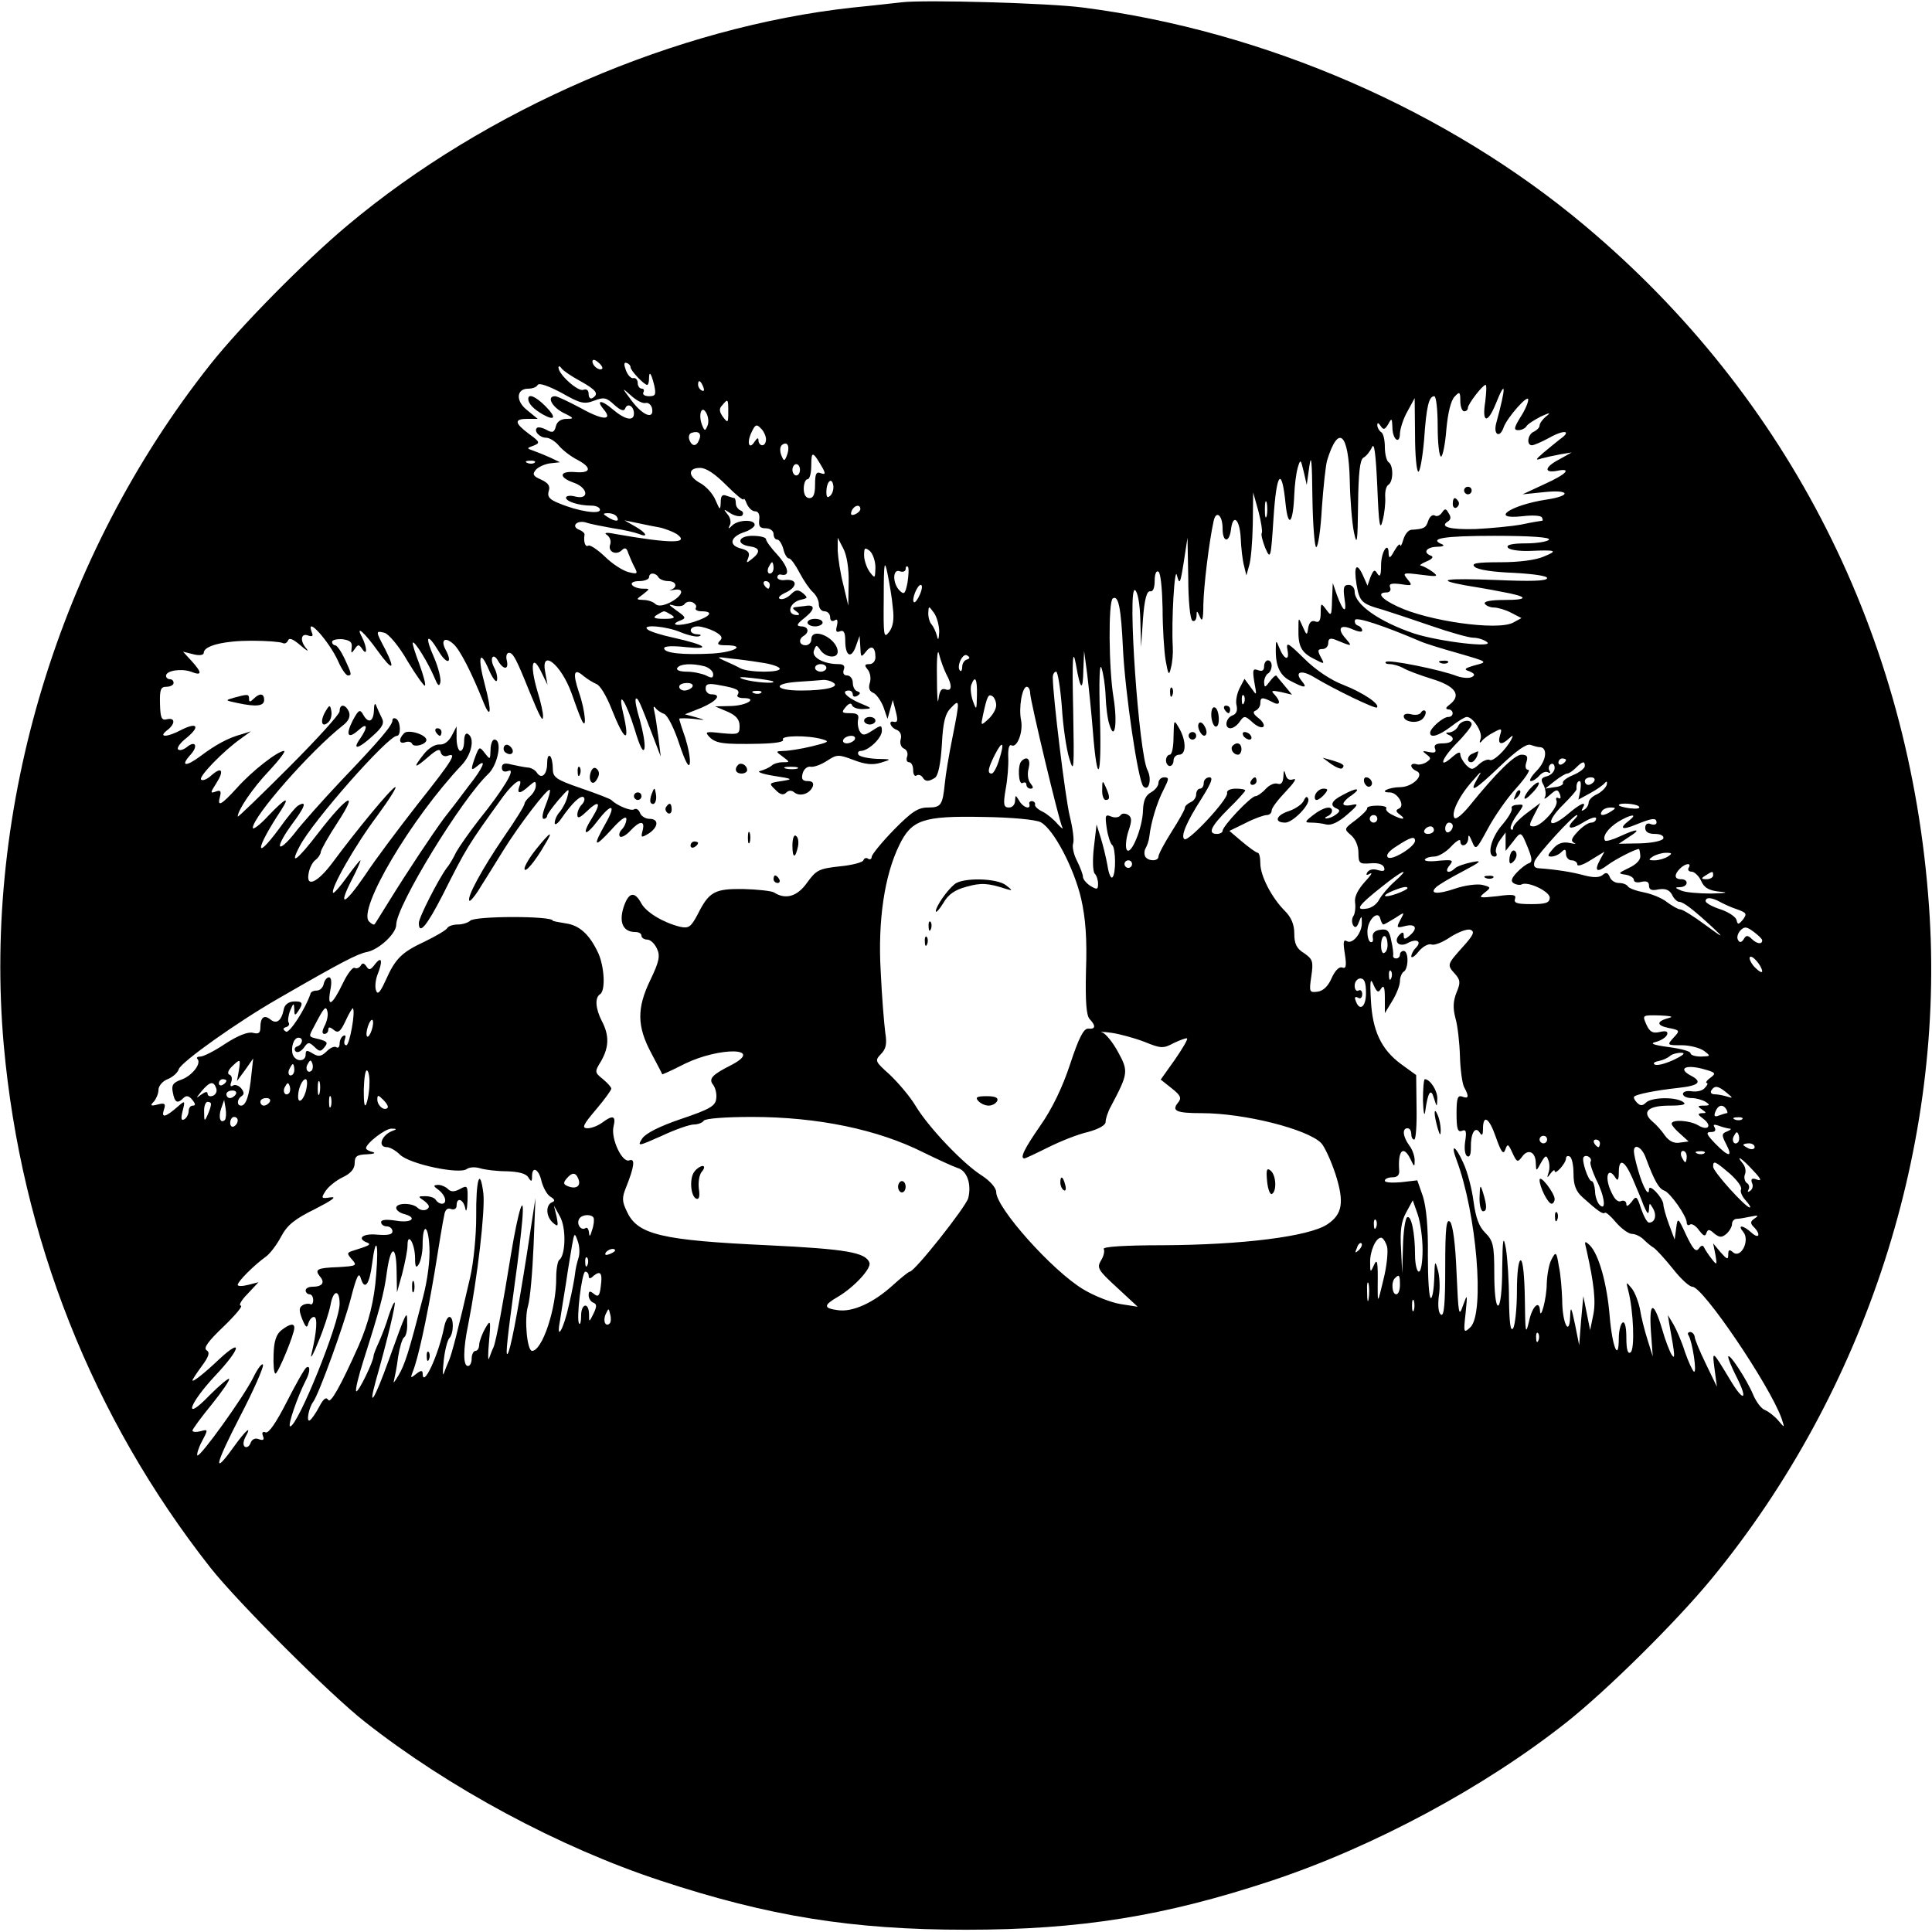 <?xml version="1.0" standalone="no"?>
<!DOCTYPE svg PUBLIC "-//W3C//DTD SVG 20010904//EN"
 "http://www.w3.org/TR/2001/REC-SVG-20010904/DTD/svg10.dtd">
<svg version="1.0" xmlns="http://www.w3.org/2000/svg"
 width="512pt" height="512pt" viewBox="0 0 512 512"
 preserveAspectRatio="xMidYMid meet">
<g transform="translate(0,512) scale(0.1,-0.1)"
fill="#000000" stroke="none">
<path d="M2390 5114 c-19 -2 -78 -9 -130 -14 -467 -51 -972 -269 -1340 -578
-111 -93 -282 -266 -362 -367 -402 -507 -604 -1174 -548 -1805 46 -510 235
-987 548 -1385 72 -91 317 -336 409 -408 222 -175 516 -333 784 -421 285 -94
506 -130 809 -130 304 0 526 36 810 130 271 90 565 248 783 421 107 85 288
264 382 378 410 498 622 1153 577 1784 -50 715 -371 1349 -912 1803 -363 305
-847 516 -1330 578 -89 12 -419 21 -480 14z m-794 -971 c-7 -7 -26 7 -26 19 0
6 6 6 15 -2 9 -7 13 -15 11 -17z m75 4 c-1 -8 36 -47 44 -47 3 0 5 8 5 17 0
22 6 14 14 -19 5 -24 3 -28 -14 -28 -12 0 -18 5 -15 10 3 6 1 10 -4 10 -6 0
-11 7 -11 15 0 8 -5 14 -11 13 -6 -2 -15 7 -20 20 -6 16 -6 23 2 20 6 -2 10
-7 10 -11z m-133 -37 c43 -24 50 -34 32 -45 -5 -3 -10 1 -10 10 0 11 -5 15
-14 12 -14 -6 -66 41 -66 59 0 5 4 4 8 -2 4 -6 26 -21 50 -34z m36 -52 c26 10
33 9 54 -11 17 -15 26 -18 29 -9 6 15 23 6 23 -14 0 -21 -23 -17 -56 11 -30
26 -46 26 -24 0 25 -30 -3 -29 -60 3 -32 17 -63 32 -69 32 -23 0 -9 -28 22
-44 29 -14 29 -16 9 -16 -15 0 -26 -7 -29 -20 -4 -16 -9 -18 -25 -9 -11 6 -22
8 -25 5 -9 -8 7 -26 24 -26 9 0 24 -9 34 -21 10 -12 32 -29 50 -38 39 -21 35
-36 -8 -32 -41 3 -43 -14 -3 -28 38 -13 43 -46 5 -37 -14 4 -25 2 -25 -3 0
-10 34 -21 68 -21 12 0 22 -5 22 -11 0 -13 -58 -4 -108 17 -26 10 -32 18 -28
32 5 14 -1 22 -20 31 -21 9 -24 14 -14 26 6 7 23 15 37 17 l27 3 -25 12 c-13
6 -33 14 -44 18 -20 7 -20 7 -1 14 18 7 17 10 -12 31 -39 29 -40 40 -4 40 l27
0 -28 23 c-31 24 -29 57 3 57 11 0 22 4 25 10 4 6 29 -3 63 -21 49 -28 60 -31
86 -21z m290 36 c3 -8 2 -12 -4 -9 -6 3 -10 10 -10 16 0 14 7 11 14 -7z m2072
-39 c-9 -56 6 -59 28 -5 27 68 28 47 1 -52 -8 -31 10 -40 20 -10 9 25 65 89
65 73 0 -8 -9 -29 -21 -47 -17 -28 -18 -34 -5 -34 8 0 18 5 21 10 3 6 21 17
38 26 24 11 28 11 15 1 -10 -8 -18 -19 -18 -25 0 -5 -7 -12 -15 -16 -16 -6
-21 -36 -5 -36 5 0 26 9 46 20 39 22 61 19 28 -4 -10 -8 -30 -24 -44 -36 -21
-18 -22 -21 -5 -15 11 3 34 8 50 11 l30 5 -32 -18 c-39 -20 -43 -37 -8 -31 42
9 28 -8 -32 -35 l-58 -27 59 6 c67 7 71 -10 4 -20 -97 -15 -152 -54 -63 -44
25 3 48 2 51 -3 3 -5 3 -9 1 -9 -2 0 -27 -4 -55 -10 -27 -5 -82 -10 -121 -12
-69 -2 -97 6 -74 20 8 5 9 12 2 22 -7 13 -10 13 -18 1 -5 -7 -13 -11 -19 -7
-6 3 -13 -3 -17 -14 -6 -19 -11 -22 -45 -24 -8 -1 -17 -12 -21 -26 -4 -14 -8
-20 -8 -15 -1 6 -8 -1 -16 -15 -11 -20 -14 -21 -15 -7 0 35 -20 5 -20 -31 0
-27 -3 -33 -10 -22 -7 12 -10 10 -18 -9 l-8 -23 -12 27 c-17 37 -25 25 -17
-24 8 -46 13 -51 70 -67 22 -7 80 -26 129 -43 49 -17 99 -31 110 -31 12 0 28
-5 36 -11 25 -17 -123 0 -192 22 -92 31 -158 77 -158 111 0 10 -7 18 -16 18
-13 0 -15 -7 -11 -36 7 -42 -3 -37 -20 9 l-11 32 -2 -45 c-1 -42 -2 -44 -15
-26 -14 19 -15 19 -15 -8 0 -20 -4 -27 -14 -23 -10 4 -16 -2 -19 -16 -3 -22
-4 -22 -15 3 -11 25 -11 25 -11 -7 -1 -45 7 -62 41 -79 29 -15 29 -15 18 5 -9
17 -8 21 5 21 8 0 15 7 15 16 0 11 5 14 18 9 46 -19 47 -19 28 3 -24 27 -14
39 19 24 14 -6 25 -8 25 -3 0 5 -5 11 -11 13 -7 2 -10 9 -8 15 3 9 76 -15 174
-57 11 -5 56 -19 99 -31 79 -23 80 -23 45 -32 -28 -8 -31 -11 -15 -16 14 -6
16 -10 7 -15 -7 -4 -24 -3 -39 2 -43 17 -182 45 -189 38 -4 -3 1 -6 10 -6 10
0 25 -5 35 -10 9 -6 44 -19 76 -29 63 -19 80 -43 48 -68 -11 -8 -12 -12 -4
-13 15 0 16 -20 0 -20 -14 0 -48 -30 -48 -42 0 -15 23 -8 56 17 18 14 36 25
41 25 17 0 42 -40 37 -57 -4 -11 -3 -14 3 -7 4 6 19 17 31 23 22 12 23 11 17
-8 -7 -24 4 -27 24 -8 11 10 12 9 6 -3 -15 -28 -48 -59 -57 -54 -5 3 -18 -2
-28 -11 -17 -16 -21 -16 -35 -2 -8 9 -15 21 -15 28 0 8 -7 5 -20 -6 -39 -35
-31 -7 9 34 23 23 41 46 41 51 0 16 -30 11 -36 -5 -4 -8 -14 -15 -23 -16 -10
0 -11 -2 -3 -6 21 -8 13 -23 -14 -23 -18 0 -25 -4 -21 -14 4 -10 -1 -12 -16
-9 -18 4 -19 3 -7 -6 13 -10 13 -12 0 -21 -8 -5 -21 -8 -27 -5 -7 2 -13 0 -13
-4 0 -5 6 -11 13 -14 24 -9 -8 -42 -41 -43 -32 0 -59 -14 -29 -14 21 0 42 -36
24 -43 -9 -4 -8 -8 3 -16 19 -14 5 -14 -21 0 -11 5 -18 13 -15 17 2 4 -9 7
-24 7 -16 0 -28 -3 -27 -7 1 -4 -12 -17 -30 -31 -31 -23 -32 -24 -13 -40 12
-10 20 -29 20 -47 0 -28 3 -30 31 -28 20 2 34 -2 37 -11 3 -9 -1 -11 -16 -7
-12 4 -23 2 -28 -5 -5 -8 -3 -10 7 -4 8 4 1 -6 -14 -22 -18 -20 -28 -39 -26
-54 2 -13 0 -30 -4 -36 -5 -7 -5 -18 -1 -25 5 -8 10 -6 15 8 7 18 8 18 8 -1 1
-27 -25 -59 -40 -49 -9 5 -10 -3 -5 -34 5 -32 3 -40 -7 -36 -8 3 -19 -8 -28
-28 -9 -21 -22 -34 -37 -36 -22 -3 -23 -1 -17 40 6 40 4 46 -19 62 -20 12 -26
25 -26 52 0 24 -8 43 -25 60 -35 35 -65 93 -65 126 0 16 -3 28 -7 28 -5 1 -23
14 -42 30 l-33 28 43 21 c23 12 49 21 56 21 7 0 13 5 13 12 0 7 17 29 38 51
20 21 30 35 20 32 -11 -4 -18 0 -21 12 -4 14 -5 13 -6 -6 -1 -15 -6 -21 -15
-18 -8 3 -22 -3 -32 -14 -9 -10 -22 -19 -27 -19 -12 0 -87 -79 -87 -92 0 -4
-7 -8 -15 -8 -25 0 -17 19 30 66 25 24 45 47 45 49 0 3 -11 5 -25 5 -15 0 -25
-5 -23 -12 3 -16 -102 -129 -113 -122 -11 7 5 45 46 109 25 40 31 55 20 55 -8
0 -15 -7 -15 -15 0 -8 -4 -15 -10 -15 -5 0 -10 -7 -10 -15 0 -9 -7 -18 -15
-21 -8 -4 -15 -10 -15 -15 0 -5 -16 -33 -35 -63 -19 -30 -35 -60 -35 -66 0
-13 -27 -13 -35 0 -3 6 -3 15 1 22 4 7 9 21 10 32 4 36 20 90 38 124 14 28 15
32 1 32 -8 0 -15 -7 -15 -15 0 -8 -9 -19 -20 -25 -14 -8 -20 -21 -21 -48 -1
-46 -32 -121 -43 -104 -4 7 -2 29 4 48 10 29 10 38 -1 45 -8 4 -16 4 -20 -2
-3 -5 -14 -7 -24 -3 -16 7 -17 3 -12 -31 3 -21 10 -41 14 -44 10 -7 11 -77 1
-86 -4 -4 -10 10 -13 31 -4 22 -12 55 -18 74 l-11 35 -7 -60 c-4 -33 -3 -64 2
-70 5 -5 9 -17 9 -27 0 -16 -3 -16 -20 -6 -11 7 -20 18 -20 24 0 6 -7 25 -16
43 -9 17 -13 38 -10 46 3 8 -1 40 -9 72 -12 49 -45 320 -45 368 0 8 4 15 9 15
4 0 11 -42 15 -93 3 -51 12 -113 20 -138 12 -40 13 -29 10 131 -3 137 -1 163
7 121 12 -71 19 -76 20 -15 l2 49 8 -60 c4 -33 11 -100 15 -150 12 -154 24
-131 19 35 -3 96 -1 145 4 130 5 -14 10 -47 11 -75 1 -27 5 -61 10 -75 14 -47
22 3 11 71 -13 79 -14 256 -2 263 15 10 22 -25 27 -134 6 -118 40 -350 54
-364 15 -15 23 20 11 43 -23 43 -54 490 -33 477 7 -4 13 -37 14 -79 l2 -72 5
75 c4 52 10 74 19 73 7 -2 12 8 12 28 0 17 4 28 10 24 6 -3 10 -48 11 -98 0
-51 4 -112 8 -137 7 -39 9 -42 14 -20 4 14 6 39 5 55 -4 71 5 219 11 190 7
-26 9 -22 18 35 l10 65 2 -107 c0 -59 5 -110 11 -113 6 -3 10 2 11 12 0 16 1
16 9 -2 6 -15 9 -6 9 33 1 49 15 165 27 220 6 31 24 18 24 -19 0 -36 17 -39
22 -4 5 45 23 31 26 -20 1 -27 5 -61 9 -75 l6 -25 7 25 c5 14 9 63 10 110 l1
85 14 -50 c7 -27 11 -53 9 -57 -3 -4 2 -22 9 -40 14 -32 15 -29 22 80 8 122
22 137 32 36 7 -66 20 -51 23 26 1 25 5 56 9 70 7 24 8 24 16 -10 l8 -35 7 50
c5 35 7 11 8 -82 1 -73 6 -133 10 -133 5 0 12 46 15 103 4 56 10 113 14 127
30 97 57 73 60 -53 1 -51 6 -112 11 -137 8 -39 10 -28 11 72 1 86 5 119 14
125 8 4 18 17 23 28 6 14 10 -18 14 -105 4 -101 7 -118 14 -90 5 19 8 47 7 62
-1 14 2 29 8 33 14 8 14 52 1 60 -5 3 -10 21 -10 40 0 19 -4 37 -10 40 -5 3
-10 12 -10 18 0 8 3 7 9 -2 7 -11 11 -10 20 5 9 17 10 16 11 -8 0 -33 20 -48
20 -16 1 13 9 39 20 58 l19 35 1 -97 c0 -54 4 -98 9 -98 4 0 11 38 15 84 6 90
13 116 27 116 5 0 9 -36 9 -80 0 -44 4 -80 9 -80 4 0 11 32 14 72 4 44 12 77
22 87 13 14 15 13 15 -12 0 -15 5 -27 10 -27 6 0 10 4 10 9 0 10 39 61 47 61
3 0 2 -20 -1 -45z m-2225 -3 c7 2 15 -5 17 -14 6 -31 -24 -20 -54 20 -27 36
-27 36 -2 14 14 -13 31 -22 39 -20z m219 -24 c0 -29 -1 -30 -14 -13 -10 14
-11 22 -2 31 15 18 16 18 16 -18z m-55 -36 c-6 -15 -8 -15 -15 3 -10 28 0 53
12 30 5 -9 7 -24 3 -33z m155 -36 c0 -9 -4 -16 -10 -16 -5 0 -10 6 -10 13 0 8
-3 7 -10 -3 -14 -23 -22 -5 -9 23 10 22 14 24 25 12 8 -7 14 -21 14 -29z
m-177 -1 c-7 -19 -19 -19 -26 -1 -3 8 -1 17 6 19 18 6 27 -2 20 -18z m232 -43
c-6 -15 -8 -15 -15 3 -4 12 -3 23 4 27 14 9 20 -7 11 -30z m96 -34 c7 -14 6
-16 -6 -12 -12 5 -15 -2 -15 -30 0 -25 -4 -36 -15 -36 -9 0 -15 9 -15 25 0 14
5 25 10 25 6 0 10 17 10 38 0 38 4 37 31 -10z m-764 16 c-3 -3 -12 -4 -19 -1
-8 3 -5 6 6 6 11 1 17 -2 13 -5z m703 -19 c0 -8 -4 -15 -10 -15 -5 0 -10 7
-10 15 0 8 5 15 10 15 6 0 10 -7 10 -15z m-195 -41 c25 -25 45 -42 46 -37 0 4
4 -1 8 -12 5 -11 14 -20 22 -20 9 0 13 -9 11 -23 -2 -17 2 -22 17 -22 12 0 21
-7 21 -15 0 -8 4 -15 10 -15 5 0 12 -11 16 -25 3 -14 10 -25 15 -25 5 0 17
-17 28 -38 11 -21 27 -44 35 -51 9 -8 16 -22 16 -32 0 -11 7 -19 15 -19 8 0
15 -7 15 -16 0 -9 5 -12 12 -8 7 5 9 0 6 -14 -4 -15 -2 -19 8 -15 10 4 14 -3
14 -25 0 -41 16 -49 28 -15 l10 28 2 -30 c1 -27 2 -28 14 -13 15 20 26 14 26
-14 0 -10 -7 -18 -16 -18 -13 0 -14 -3 -4 -15 6 -8 9 -23 5 -35 -4 -13 -1 -22
9 -26 8 -3 20 -20 27 -37 l11 -32 7 25 7 25 6 -23 c8 -30 8 -37 -3 -35 -16 5
-10 -15 7 -21 10 -4 14 -14 11 -25 -3 -11 1 -22 9 -25 7 -3 11 -12 8 -21 -3
-8 -1 -15 5 -15 6 0 11 -9 11 -21 0 -11 4 -18 9 -14 5 3 12 1 16 -5 7 -12 16
-12 33 -1 8 5 15 37 18 87 3 61 9 83 24 98 24 25 24 22 4 -79 -9 -44 -18 -98
-20 -120 -6 -59 -10 -65 -45 -65 -26 0 -43 -11 -91 -60 -32 -33 -58 -65 -58
-71 0 -5 -4 -8 -9 -5 -5 4 -11 2 -13 -4 -1 -5 -30 -13 -63 -16 -55 -6 -62 -10
-86 -43 -26 -37 -57 -46 -88 -26 -7 4 -44 8 -81 9 -76 1 -91 -7 -121 -67 -18
-34 -24 -38 -47 -33 -44 11 -90 38 -103 63 -18 33 -34 28 -47 -13 -12 -40 0
-64 32 -64 9 0 16 -4 16 -10 0 -5 7 -10 15 -10 9 0 20 -11 26 -24 9 -19 6 -34
-17 -82 -37 -76 -36 -124 2 -195 16 -30 29 -55 29 -56 0 -1 27 11 60 28 93 45
211 43 124 -3 -52 -26 -62 -37 -49 -53 6 -8 10 -24 8 -37 -2 -19 -18 -28 -92
-53 -59 -20 -94 -38 -104 -52 -14 -22 -11 -21 52 7 36 17 74 30 85 30 11 0 23
5 26 10 4 6 58 10 128 10 173 0 333 -33 454 -94 37 -18 78 -37 90 -41 26 -7
38 -43 29 -80 -6 -23 -142 -195 -155 -195 -3 0 -24 -17 -46 -37 -51 -46 -106
-71 -145 -65 -38 5 -38 13 0 35 44 26 90 76 84 91 -10 27 -62 36 -270 46 -280
13 -344 28 -372 88 -14 28 -14 38 -3 65 22 55 25 78 9 72 -19 -8 -50 58 -42
90 7 28 -2 31 -30 10 -11 -8 -28 -15 -39 -15 -16 0 -12 9 22 49 23 27 41 52
41 56 0 4 -10 15 -22 25 -22 18 -23 19 -5 48 21 37 22 68 2 106 -17 33 -19 62
-5 71 15 9 12 71 -4 108 -23 50 -50 75 -87 80 -19 3 -34 6 -34 7 0 13 -206 13
-219 0 -5 -5 -20 -10 -32 -10 -13 0 -26 -4 -29 -10 -3 -5 -30 -21 -59 -35 -62
-29 -78 -45 -104 -103 -14 -31 -21 -39 -25 -28 -4 9 -2 28 3 42 15 37 12 52
-6 29 -12 -16 -16 -17 -23 -6 -6 9 -11 10 -15 2 -4 -6 -11 -9 -16 -6 -5 3 -19
-15 -31 -40 -28 -58 -42 -68 -34 -21 5 23 3 36 -3 36 -6 0 -12 -8 -14 -17 -2
-10 -10 -18 -18 -18 -8 0 -16 -3 -17 -8 -13 -40 -56 -106 -65 -101 -9 6 -9 9
0 12 7 2 10 7 7 12 -3 4 -1 19 4 32 9 21 10 21 11 3 0 -17 2 -17 10 -5 15 22
12 27 -12 26 -14 -1 -24 -9 -26 -21 -6 -30 -19 -40 -35 -27 -17 14 -27 6 -27
-21 0 -15 -5 -18 -20 -14 -13 3 -39 -7 -73 -29 -28 -19 -58 -34 -66 -34 -8 0
-11 -3 -8 -6 12 -12 -14 -45 -42 -55 -23 -8 -27 -15 -23 -34 5 -27 12 -31 28
-15 8 8 15 6 24 -5 8 -10 9 -15 1 -15 -6 0 -11 -6 -11 -14 0 -8 -5 -18 -11
-22 -9 -5 -10 1 -5 22 7 27 6 28 -11 13 -34 -30 -46 -33 -39 -11 6 17 3 20
-16 15 -19 -5 -21 -3 -10 8 6 7 12 21 12 31 0 10 11 23 24 28 13 5 27 17 30
27 7 19 154 124 264 187 168 97 209 118 234 123 32 6 78 49 78 72 0 50 173
333 244 400 26 25 38 91 16 91 -5 0 -10 -12 -10 -27 -1 -27 -1 -27 -15 -9 -14
18 -15 18 -25 -8 -13 -36 -13 -41 5 -26 26 22 16 -4 -23 -53 -20 -27 -49 -65
-65 -85 -31 -42 -97 -141 -147 -222 -19 -30 -35 -57 -37 -59 -2 -3 -8 0 -15 7
-31 31 110 271 246 415 26 28 35 71 16 82 -6 4 -10 -5 -10 -19 0 -14 -4 -26
-10 -26 -5 0 -10 15 -10 33 l0 32 -13 -25 c-8 -15 -20 -24 -32 -23 -12 1 -30
-10 -43 -27 -29 -37 -24 -38 14 -5 22 19 30 22 32 11 2 -8 10 -12 18 -9 27 10
13 -12 -79 -128 -50 -64 -114 -149 -140 -189 -55 -80 -73 -86 -34 -10 14 27
24 50 22 50 -2 0 -18 -20 -36 -45 -18 -25 -34 -43 -36 -41 -9 8 58 126 116
203 33 45 55 80 48 77 -13 -6 -102 -114 -165 -199 -40 -54 -72 -69 -64 -29 2
13 10 29 18 35 8 6 14 16 14 21 0 5 20 41 45 79 58 89 25 71 -52 -29 -56 -73
-77 -88 -49 -35 33 65 234 293 258 293 11 0 10 38 -2 45 -5 3 -10 2 -10 -4 0
-13 -31 -50 -136 -160 -50 -53 -106 -116 -124 -140 -19 -24 -36 -39 -38 -33
-2 6 13 32 32 58 34 45 41 64 16 49 -6 -3 -29 -31 -51 -62 -66 -89 -62 -53 6
50 25 39 12 33 -34 -15 -22 -24 -41 -38 -41 -32 0 30 152 203 238 271 16 12
21 24 17 36 -9 21 -25 23 -25 2 0 -8 -61 -75 -135 -149 -74 -74 -135 -133
-135 -130 0 17 40 76 83 121 27 29 45 53 40 53 -17 0 -86 -54 -125 -98 -42
-46 -53 -52 -45 -23 4 15 1 18 -12 13 -14 -5 -14 -3 2 22 22 34 15 46 -13 21
-11 -10 -23 -15 -27 -11 -8 7 60 77 106 109 l26 19 -25 -8 c-34 -9 -68 -27
-109 -58 -39 -29 -54 -27 -26 4 21 23 13 39 -10 20 -9 -7 -19 -10 -23 -6 -4 4
6 18 23 31 36 30 28 42 -14 21 -37 -20 -63 -21 -39 -2 23 17 23 35 1 30 -15
-4 -18 3 -19 41 -1 38 2 45 17 45 11 0 19 5 19 10 0 6 -4 10 -10 10 -5 0 -10
4 -10 9 0 14 40 20 66 11 30 -12 30 -3 2 28 l-23 25 28 -7 c16 -4 27 -2 27 4
0 19 54 32 127 32 40 0 76 -3 82 -6 5 -3 11 0 14 6 3 9 13 5 33 -12 16 -14 23
-18 17 -10 -19 21 -16 43 3 36 12 -4 15 -2 10 9 -17 46 46 -24 70 -77 9 -21
21 -38 26 -38 11 0 10 4 -9 45 -9 19 -20 35 -25 35 -4 0 -8 4 -8 9 0 5 12 8
28 7 20 -3 26 -8 24 -22 -2 -16 -1 -17 8 -4 9 13 11 13 20 0 14 -21 13 5 -1
32 -18 34 7 12 42 -37 39 -54 48 -52 20 4 -26 49 -26 50 -2 44 11 -3 39 -36
61 -75 23 -38 44 -67 46 -65 3 2 -4 28 -15 58 -11 29 -19 54 -17 56 5 5 41
-54 57 -92 9 -22 13 -26 16 -13 2 9 -5 38 -16 64 -26 58 -20 70 11 19 22 -38
39 -34 19 3 -14 26 -2 36 21 15 17 -15 48 -76 78 -151 21 -53 24 -28 5 43 -20
74 -14 98 11 39 9 -21 19 -34 21 -27 2 7 -1 22 -7 33 -14 26 -3 43 11 17 14
-23 28 -22 22 3 -3 11 0 20 6 20 11 0 20 -18 53 -100 29 -71 37 -85 37 -69 1
8 -6 39 -15 68 -20 68 -14 100 10 51 l17 -35 -6 33 c-13 65 42 22 70 -56 9
-26 20 -56 25 -67 16 -38 12 20 -6 71 -17 51 -13 65 13 42 10 -8 25 -17 34
-21 9 -3 26 -31 39 -64 36 -91 51 -96 31 -11 -15 64 7 32 31 -45 14 -47 23
-64 26 -50 2 12 -4 45 -12 74 -9 29 -14 54 -11 57 5 5 11 -9 45 -98 l21 -55
-6 50 c-4 28 -8 59 -11 70 -3 12 -2 15 3 9 4 -6 15 -13 23 -16 9 -3 27 -39 40
-79 16 -48 26 -66 28 -52 2 12 -4 42 -12 68 -9 25 -16 48 -16 50 0 2 17 2 38
0 33 -4 34 -4 7 4 l-30 8 43 17 c42 18 56 36 27 36 -8 0 -15 7 -15 15 0 13 7
15 38 9 45 -8 54 -13 47 -25 -4 -5 3 -9 15 -9 40 0 9 -20 -33 -21 l-42 -1 33
-14 c23 -10 32 -21 32 -38 0 -22 -3 -23 -47 -19 -43 5 -46 4 -33 -10 17 -17
35 -20 133 -18 43 1 66 5 62 11 -7 11 65 12 104 1 21 -6 17 -8 -28 -19 -29 -7
-62 -12 -74 -12 -22 -1 -22 -1 -3 -15 20 -15 20 -15 0 -15 -11 0 -24 -4 -29
-9 -6 -5 -19 -11 -30 -14 -11 -2 4 -8 35 -13 52 -8 53 -9 21 -14 -34 -5 -34
-6 -16 -23 12 -13 21 -15 28 -8 7 7 15 7 22 1 15 -12 41 -4 49 16 3 9 -1 14
-13 14 -14 0 -18 5 -14 20 3 12 13 20 22 18 9 -1 28 6 43 16 26 17 30 17 70 2
31 -12 51 -14 73 -7 29 9 29 9 -12 10 -23 1 -45 6 -48 11 -3 6 0 10 7 10 20 1
55 34 55 53 0 16 -2 16 -25 1 -20 -13 -26 -14 -33 -3 -5 8 -7 22 -5 32 3 13
-2 17 -21 17 -22 0 -24 2 -12 16 8 10 15 12 17 5 2 -6 16 -11 30 -10 25 1 24
2 -10 16 -35 15 -51 33 -28 33 6 0 10 -5 10 -11 0 -5 5 -7 12 -3 9 6 9 9 0 12
-7 2 -12 12 -12 23 0 10 -7 19 -15 19 -9 0 -12 6 -9 15 4 10 0 15 -14 15 -39
0 -72 18 -65 36 6 16 7 16 18 0 14 -19 45 -22 45 -3 -1 36 -70 68 -70 32 0 -8
-7 -15 -15 -15 -17 0 -20 16 -5 25 16 10 12 25 -7 25 -14 1 -12 6 11 24 27 22
26 35 -1 30 -7 -1 -19 -2 -25 -3 -9 -1 -8 -4 2 -11 9 -6 10 -10 3 -10 -31 0
-21 35 11 41 17 4 17 5 4 17 -13 10 -19 10 -32 -3 -9 -9 -22 -15 -29 -12 -7 2
0 10 16 17 31 15 31 36 -2 33 -11 -2 -21 2 -21 7 0 6 5 9 11 7 24 -5 18 21
-11 53 -16 17 -30 36 -30 41 0 5 -16 9 -36 9 -39 0 -44 -23 -6 -28 26 -4 28
-15 5 -33 -15 -12 -16 -12 -10 3 5 13 0 19 -18 24 -34 8 -31 30 5 43 17 5 30
15 30 20 0 15 -43 14 -59 -1 -11 -11 -12 -10 -7 0 4 7 2 20 -6 29 -12 15 -11
15 9 2 12 -7 26 -9 30 -5 4 5 2 11 -4 13 -7 3 -13 11 -13 19 0 8 -2 14 -4 14
-2 0 -11 3 -20 6 -12 5 -16 0 -16 -17 -1 -22 -2 -22 -14 6 -7 17 -25 36 -39
44 -34 18 -35 41 -2 41 17 0 40 -16 70 -46z m276 -27 c-8 -8 -11 -5 -11 9 0
27 14 41 18 19 2 -9 -1 -22 -7 -28z m1156 -54 c-3 -10 -5 -2 -5 17 0 19 2 27
5 18 2 -10 2 -26 0 -35z m-1077 18 c0 -5 -7 -11 -14 -14 -10 -4 -13 -1 -9 9 6
15 23 19 23 5z m-645 -21 c8 -13 -5 -13 -25 0 -13 8 -13 10 2 10 9 0 20 -4 23
-10z m-10 -30 c28 -4 58 -11 68 -15 27 -11 20 3 -10 20 l-28 16 29 -6 c15 -3
42 -9 60 -12 17 -3 39 -12 49 -18 37 -26 -15 -26 -163 0 -24 5 -31 3 -21 -3 8
-6 11 -17 8 -25 -7 -19 16 -30 31 -15 8 8 13 6 17 -8 4 -10 11 -27 17 -38 9
-17 7 -18 -17 -12 -15 4 -43 22 -62 41 -20 19 -40 32 -44 29 -8 -5 -13 10 -10
29 1 4 -6 10 -14 13 -23 9 -6 27 19 19 11 -4 44 -10 71 -15z m2480 -30 c-3 -5
-31 -10 -61 -10 -37 0 -53 -4 -48 -11 3 -6 29 -10 58 -9 71 3 76 1 37 -15 -20
-9 -65 -15 -114 -15 -65 0 -79 -3 -69 -12 8 -8 49 -14 102 -16 54 -3 90 -8 90
-14 0 -8 -44 -9 -136 -5 -135 5 -163 1 -82 -14 24 -4 67 -11 96 -17 73 -13 76
-22 8 -22 -36 0 -55 -4 -51 -10 3 -5 14 -10 24 -10 10 0 31 -6 46 -14 l27 -14
-22 -12 c-41 -22 -226 4 -307 43 -43 20 -56 37 -28 37 8 0 12 6 9 13 -4 10 3
12 28 9 31 -5 32 -4 18 13 -14 17 -12 18 35 12 46 -6 48 -5 31 8 -11 8 -25 15
-30 16 -6 0 0 5 14 11 15 6 20 12 13 15 -23 8 -14 23 15 24 15 0 21 3 15 6
-40 16 3 23 138 23 97 0 148 -4 144 -10z m-1856 -114 l-1 -61 -13 55 c-8 30
-14 71 -15 90 l0 35 15 -29 c9 -17 15 -53 14 -90z m71 40 c-1 -29 -1 -30 -15
-12 -8 11 -15 31 -15 44 0 21 2 22 15 12 8 -7 15 -27 15 -44z m46 -106 c4 -31
1 -51 -10 -65 -14 -18 -15 -11 -14 90 0 95 2 104 10 65 5 -25 12 -65 14 -90z
m-316 105 c0 -8 -4 -15 -10 -15 -5 0 -7 7 -4 15 4 8 8 15 10 15 2 0 4 -7 4
-15z m355 -39 c-6 -30 -9 -33 -21 -21 -19 19 -19 59 1 51 8 -3 15 0 15 6 0 6
3 9 6 6 3 -3 2 -22 -1 -42z m-660 14 c3 -5 15 -10 26 -10 21 0 26 -16 7 -23
-7 -2 -3 -2 9 0 30 5 21 -18 -14 -35 -18 -8 -30 -9 -37 -2 -5 5 -19 10 -30 10
-21 1 -21 1 -2 15 19 15 19 15 -1 15 -12 0 -25 5 -28 10 -4 6 5 10 19 10 14 0
26 5 26 10 0 6 4 10 9 10 6 0 13 -4 16 -10z m295 -20 c0 -5 -2 -10 -4 -10 -3
0 -8 5 -11 10 -3 6 -1 10 4 10 6 0 11 -4 11 -10z m398 -25 c-6 -14 -13 -23
-16 -21 -7 7 9 46 18 46 5 0 4 -11 -2 -25z m-594 -36 c-3 -5 4 -9 15 -9 34 0
24 -14 -20 -28 -40 -13 -69 -9 -35 4 15 6 13 9 -11 26 -22 16 -24 18 -6 13 12
-3 24 -1 27 4 4 6 13 8 21 5 8 -4 12 -10 9 -15z m645 -63 c-1 -21 -3 -25 -6
-11 -3 11 -9 24 -14 30 -5 5 -9 18 -9 30 1 20 1 20 15 1 8 -11 14 -34 14 -50z
m-709 44 c11 -7 6 -10 -20 -10 -26 0 -31 3 -20 10 8 5 17 10 20 10 3 0 12 -5
20 -10z m25 -46 c20 -8 42 -13 48 -10 7 2 4 5 -5 5 -24 1 -23 21 1 21 10 0 30
-6 44 -13 20 -11 23 -17 15 -25 -9 -9 -6 -12 15 -12 55 0 25 -18 -35 -22 -79
-4 -128 1 -128 14 0 6 23 7 58 3 70 -7 52 6 -33 25 -33 7 -64 17 -69 22 -17
14 50 9 89 -8z m703 -111 c16 -29 15 -46 -2 -40 -11 4 -16 -3 -19 -26 -2 -18
-4 9 -4 58 -1 57 2 79 6 60 4 -16 13 -40 19 -52z m54 39 c-7 -2 -12 -11 -12
-19 0 -9 -3 -14 -6 -10 -10 10 7 48 19 40 8 -5 8 -8 -1 -11z m-544 -8 c23 -3
45 -10 48 -15 7 -12 -81 -12 -104 0 -9 5 -28 14 -42 20 -22 10 -21 11 15 6 22
-2 59 -7 83 -11z m-150 -10 c12 -4 22 -13 22 -21 0 -10 -4 -11 -19 -3 -11 5
-34 10 -51 10 -18 0 -29 4 -25 10 7 11 39 13 73 4z m322 -4 c0 -5 -7 -10 -15
-10 -8 0 -15 5 -15 10 0 6 7 10 15 10 8 0 15 -4 15 -10z m-141 -36 c8 -7 -54
-2 -79 6 -17 6 -9 7 25 3 28 -3 52 -7 54 -9z m159 -3 c19 -11 -18 -21 -85 -21
-69 0 -78 18 -11 23 29 2 60 4 68 5 8 1 21 -2 28 -7z m381 -33 c-1 -41 -1 -42
-11 -15 -5 15 -7 34 -4 42 10 27 16 16 15 -27z m-754 22 c-3 -5 -13 -10 -21
-10 -8 0 -14 5 -14 10 0 6 9 10 21 10 11 0 17 -4 14 -10z m895 -17 c1 -23 76
-337 85 -355 4 -7 -2 -3 -12 8 -10 12 -28 27 -40 33 -13 6 -22 15 -20 19 1 4
-2 8 -8 9 -5 0 -9 -3 -7 -8 4 -16 -17 -9 -27 9 -10 16 -10 16 -11 0 0 -10 -7
-18 -16 -18 -14 0 -16 7 -9 48 5 26 8 64 7 85 -1 21 2 35 8 32 15 -9 32 35 26
66 -7 34 3 89 15 89 5 0 9 -8 9 -17z m-713 1 c-3 -3 -12 -4 -19 -1 -8 3 -5 6
6 6 11 1 17 -2 13 -5z m623 -33 c0 -10 -9 -26 -21 -37 -20 -18 -20 -18 -14 11
11 50 14 57 25 50 5 -3 10 -14 10 -24z m-375 -91 c-3 -5 -13 -10 -21 -10 -8 0
-12 5 -9 10 3 6 13 10 21 10 8 0 12 -4 9 -10z m383 -53 c-6 -20 -15 -37 -20
-37 -12 0 -10 13 8 49 21 41 27 35 12 -12z m1432 33 c22 0 19 -35 -7 -62 -15
-15 -22 -28 -16 -28 6 0 16 7 23 15 7 8 17 12 23 8 5 -3 7 -1 3 5 -3 6 -2 13
4 17 5 3 10 -1 10 -10 0 -9 -9 -19 -20 -22 -16 -4 -18 -9 -9 -24 5 -11 7 -25
3 -32 -4 -6 2 -4 13 6 18 16 21 16 27 2 3 -9 2 -13 -4 -10 -5 3 -8 0 -5 -7 6
-16 -40 -68 -61 -68 -13 0 -12 4 2 31 l16 31 -36 -27 c-20 -15 -36 -32 -36
-38 0 -6 -3 -8 -6 -4 -3 3 3 19 15 36 21 29 21 30 2 28 -11 0 -17 -5 -15 -9 3
-5 -8 -24 -25 -44 -30 -34 -42 -84 -20 -84 5 0 7 4 4 10 -3 5 1 20 9 32 l16
22 0 -24 0 -25 20 25 c21 28 21 28 40 -19 11 -28 11 -36 1 -39 -6 -2 -21 -13
-32 -25 -14 -15 -16 -23 -7 -28 7 -4 16 -5 20 -3 16 10 77 -19 75 -36 -1 -13
-12 -16 -49 -16 -38 0 -47 3 -43 14 4 11 -5 13 -47 7 -48 -5 -51 -5 -34 9 18
14 18 15 -6 21 -13 3 -46 -1 -72 -10 -47 -16 -69 -14 -50 4 5 5 36 24 69 41
51 27 55 31 25 25 -19 -4 -39 -11 -44 -16 -17 -16 -29 -10 -15 7 12 15 9 16
-28 13 -23 -3 -39 -1 -37 3 3 5 14 8 25 8 11 0 31 12 44 26 14 15 25 22 25 15
0 -18 20 -13 21 7 0 12 3 9 10 -8 10 -24 11 -23 42 34 17 32 51 81 75 107 24
27 39 49 32 49 -7 0 -9 8 -5 20 5 15 2 20 -13 20 -18 0 -67 -48 -138 -136 -18
-22 -35 -36 -39 -32 -11 11 11 58 47 98 24 28 27 29 14 8 -25 -43 -9 -34 61
33 42 40 69 59 79 55 9 -3 19 -6 24 -6z m70 -34 c0 -3 -4 -8 -10 -11 -5 -3
-10 -1 -10 4 0 6 5 11 10 11 6 0 10 -2 10 -4z m50 -16 c0 -6 -14 -17 -31 -24
-17 -7 -29 -16 -27 -21 2 -4 -8 -10 -22 -11 l-25 -4 25 20 c14 11 29 20 33 20
5 0 15 7 23 15 18 18 24 19 24 5z m-2087 -7 c-7 -2 -21 -2 -30 0 -10 3 -4 5
12 5 17 0 24 -2 18 -5z m2112 -33 c-3 -5 -10 -10 -16 -10 -5 0 -9 5 -9 10 0 6
7 10 16 10 8 0 12 -4 9 -10z m-37 -25 l-5 -24 31 17 c17 9 35 22 39 27 5 6 7
4 5 -5 -3 -8 -14 -19 -26 -25 -12 -5 -22 -15 -22 -22 0 -6 -5 -15 -12 -19 -7
-4 -8 -3 -4 4 12 20 -4 14 -36 -13 -55 -47 -66 -27 -13 25 18 18 34 36 33 39
-1 12 2 21 8 21 4 0 4 -11 2 -25z m156 -43 c3 -5 -8 -6 -25 -4 -16 2 -29 6
-29 8 0 8 49 4 54 -4z m-74 -12 c-20 -13 -33 -13 -25 0 3 6 14 10 23 10 15 0
15 -2 2 -10z m-1512 -29 c34 -18 88 -121 107 -202 12 -53 16 -107 13 -191 -2
-84 1 -120 10 -129 17 -18 15 -27 -4 -25 -12 1 -25 -24 -48 -94 -20 -61 -48
-119 -79 -163 -43 -62 -55 -87 -42 -87 2 0 30 13 62 29 32 16 79 35 106 41 29
8 47 18 47 27 0 8 6 27 14 41 46 87 47 93 19 144 -14 26 -33 49 -42 52 -9 2 2
2 24 -1 22 -3 62 -14 88 -24 44 -18 50 -18 78 -3 17 8 33 14 35 12 2 -3 -13
-28 -33 -57 l-37 -52 29 -23 c24 -19 27 -26 17 -38 -18 -22 -5 -28 63 -28 112
0 279 -42 316 -79 9 -9 26 -46 38 -82 24 -75 19 -107 -22 -134 -49 -32 -225
-54 -435 -55 -102 0 -161 -4 -157 -10 3 -5 0 -19 -7 -30 -12 -20 -8 -26 42
-72 l55 -51 -45 7 c-25 4 -69 21 -99 39 -82 49 -231 216 -231 258 0 11 -16 29
-37 43 -50 31 -143 129 -177 186 -15 25 -46 61 -68 82 -39 35 -40 37 -24 54
14 14 17 27 12 58 -3 23 -9 95 -12 161 -8 135 10 255 49 335 33 68 63 78 222
75 75 -1 140 -7 153 -14z m892 9 c0 -5 -4 -10 -10 -10 -5 0 -10 5 -10 10 0 6
5 10 10 10 6 0 10 -4 10 -10z m522 -2 c-24 -24 -11 -29 23 -8 19 12 35 17 35
11 0 -6 -6 -11 -13 -11 -8 0 -24 -11 -36 -24 -17 -18 -19 -25 -9 -30 7 -3 2
-3 -12 0 -18 4 -32 -1 -44 -15 -15 -17 -16 -21 -5 -21 8 0 20 5 27 12 9 9 12
8 12 -5 0 -9 7 -17 15 -17 8 0 15 -5 15 -11 0 -6 16 -1 36 12 l36 22 -12 -22
c-16 -30 -8 -35 21 -13 20 15 73 42 82 42 2 0 3 -8 4 -18 1 -11 -11 -23 -30
-32 -29 -14 -30 -15 -9 -18 12 -2 22 -8 22 -14 0 -6 9 -8 20 -5 14 3 20 0 20
-10 0 -11 7 -14 25 -10 18 3 29 -1 36 -14 5 -11 14 -19 19 -19 11 0 37 -20 89
-68 31 -29 29 -29 -20 7 -31 23 -60 41 -66 41 -6 0 -21 9 -35 19 -13 11 -41
22 -61 26 -21 4 -40 11 -43 16 -3 5 -13 9 -24 9 -10 0 -21 7 -24 16 -5 12 -10
13 -19 5 -9 -7 -24 -7 -48 -1 -32 9 -77 16 -121 19 -12 1 -15 6 -11 19 7 17
102 122 112 122 3 0 0 -5 -7 -12z m146 -2 c-29 -22 -20 -27 18 -11 42 17 54
19 54 5 0 -5 -7 -7 -15 -4 -9 4 -15 0 -15 -10 0 -11 9 -16 26 -16 15 0 24 -5
22 -12 -2 -6 -28 -12 -61 -13 l-57 -1 27 18 c35 22 22 23 -23 2 -19 -9 -37
-14 -40 -12 -9 10 7 33 34 50 33 20 54 23 30 4z m-468 -15 c0 -6 -4 -13 -10
-16 -5 -3 -10 1 -10 9 0 9 5 16 10 16 6 0 10 -4 10 -9z m-50 -11 c0 -5 -7 -10
-16 -10 -8 0 -12 5 -9 10 3 6 10 10 16 10 5 0 9 -4 9 -10z m-50 -28 c0 -16
-62 -54 -72 -44 -6 6 3 17 24 30 35 23 48 27 48 14z m670 -42 c-8 -5 -24 -10
-35 -10 -17 0 -17 2 -5 10 8 5 24 10 35 10 17 0 17 -2 5 -10z m-1420 -20 c0
-5 -4 -10 -10 -10 -5 0 -10 5 -10 10 0 6 5 10 10 10 6 0 10 -4 10 -10z m1475
-10 c-3 -5 0 -10 8 -10 7 0 19 -11 25 -24 8 -19 21 -26 49 -29 26 -2 19 -4
-22 -5 -33 0 -69 3 -80 8 -17 7 -17 9 -2 9 21 1 23 21 2 21 -18 0 -19 12 -3
28 15 15 32 16 23 2z m-780 -37 c-16 -14 -34 -36 -40 -47 -6 -12 -21 -23 -34
-24 -31 -5 -21 9 41 58 56 45 79 54 33 13z m845 17 c0 -5 -8 -10 -17 -10 -15
0 -16 2 -3 10 19 12 20 12 20 0z m-810 -34 c0 -2 -13 -9 -30 -15 -35 -12 -41
-5 -7 9 25 10 37 12 37 6z m828 -36 c9 -5 30 -15 46 -20 25 -9 26 -12 15 -27
-12 -14 -14 -14 -17 -1 -2 8 -21 21 -42 28 -22 7 -40 17 -40 22 0 11 16 10 38
-2z m-892 -60 c3 0 16 8 31 17 26 17 26 17 14 -5 -11 -21 -10 -22 13 -16 29 7
34 -7 11 -26 -12 -10 -15 -10 -15 1 0 9 -3 10 -11 2 -18 -18 -1 -35 22 -22 24
13 38 4 21 -13 -7 -7 -12 -17 -12 -23 1 -5 10 1 20 14 11 13 26 21 34 18 7 -3
30 6 50 20 21 13 44 22 53 19 12 -5 8 -14 -21 -46 -41 -46 -42 -47 -20 -71 14
-16 15 -23 4 -49 -9 -23 -10 -41 -3 -68 6 -20 11 -66 12 -101 1 -35 6 -72 11
-82 14 -25 12 -32 -5 -25 -12 4 -15 -4 -15 -45 0 -40 3 -50 14 -46 11 5 13 -1
9 -27 -3 -19 -1 -36 5 -40 7 -4 10 5 10 22 -1 38 11 59 23 41 6 -10 9 -8 9 8
0 41 16 32 34 -20 14 -40 20 -48 25 -34 6 17 8 16 19 -8 12 -26 14 -26 26 -10
16 22 36 12 36 -18 1 -22 1 -22 14 2 11 19 14 21 19 7 4 -9 4 -24 1 -33 -5
-15 -4 -16 5 -3 6 8 11 11 11 7 0 -13 30 20 30 33 0 6 5 8 10 5 6 -3 10 -24
10 -46 0 -29 6 -46 24 -62 40 -36 54 -46 59 -41 2 3 16 -9 30 -26 14 -16 33
-30 42 -30 9 0 23 -7 31 -15 8 -8 20 -18 27 -22 7 -5 29 -29 50 -55 21 -27 44
-48 52 -48 28 0 204 -260 236 -348 9 -27 9 -27 -8 -7 -10 12 -26 24 -35 28
-10 3 -24 22 -32 41 -17 41 -66 115 -66 100 0 -5 9 -27 20 -49 34 -66 22 -74
-16 -10 -47 78 -47 78 -40 25 l6 -45 -29 60 c-16 33 -30 66 -30 73 -1 6 -6 12
-12 12 -5 0 -8 -4 -4 -9 10 -17 23 -101 14 -96 -4 3 -15 27 -24 53 -8 26 -22
58 -30 72 l-15 25 4 -25 c15 -82 16 -95 6 -80 -5 8 -17 38 -25 67 -23 77 -35
75 -30 -4 l5 -68 -14 45 c-8 25 -17 61 -20 81 -4 19 -13 44 -22 55 -15 18 -15
18 -9 -6 14 -53 18 -157 6 -164 -7 -5 -11 7 -11 39 0 28 -4 44 -10 40 -5 -3
-10 -22 -10 -41 0 -65 -17 -25 -24 56 -7 88 -29 166 -53 190 -14 13 -15 12 -8
-15 19 -85 25 -135 17 -171 l-8 -39 -9 45 -9 45 -6 -65 -5 -65 -11 55 c-10 48
-12 50 -13 20 -2 -54 -21 -16 -21 45 -1 28 -4 68 -9 90 -6 38 -8 39 -19 18 -7
-12 -12 -41 -13 -65 0 -39 -17 -101 -18 -70 -2 28 -21 9 -29 -30 -9 -38 -10
-30 -11 60 -1 60 -5 102 -11 102 -6 0 -10 -34 -10 -82 0 -46 -5 -90 -10 -98
-7 -10 -10 13 -11 75 0 50 -4 110 -8 135 -7 38 -9 30 -10 -52 0 -58 -5 -98
-11 -98 -6 0 -10 35 -10 85 0 75 -3 87 -24 108 -17 17 -25 40 -31 83 -4 32
-16 79 -27 102 -21 47 -35 53 -18 8 53 -141 75 -405 37 -443 -18 -17 -19 -16
-13 37 5 52 5 53 -7 20 -11 -32 -12 -24 -17 87 -3 78 -10 127 -17 135 -10 10
-13 -15 -13 -121 0 -95 -3 -130 -11 -125 -7 4 -9 23 -6 49 4 23 2 55 -3 71 -7
25 -8 23 -9 -23 -1 -29 -5 -53 -9 -53 -5 0 -8 51 -8 113 1 73 -4 127 -13 156
l-15 43 -43 -5 c-24 -2 -43 -1 -43 4 0 5 9 9 20 9 13 0 19 6 18 18 -4 53 11
69 30 30 10 -21 11 -22 11 -3 0 11 -6 29 -14 39 -17 23 -20 46 -5 46 6 0 10
-7 10 -15 0 -8 3 -15 8 -15 4 0 7 38 6 85 l-1 86 -40 29 c-53 39 -76 89 -80
170 -3 53 -1 60 7 40 9 -20 13 -22 20 -10 7 11 10 4 10 -25 l0 -40 20 33 c11
18 20 41 20 52 0 10 5 22 10 25 6 3 10 17 10 31 0 13 -4 24 -10 24 -5 0 -10
-4 -10 -10 0 -5 -4 -10 -10 -10 -5 0 -9 3 -8 8 1 4 -1 22 -5 39 -5 27 -11 32
-29 29 -15 -2 -22 -9 -20 -21 2 -9 -1 -14 -7 -11 -5 4 -8 18 -7 32 3 30 29 52
34 29 2 -8 6 -15 8 -15z m1004 -42 c0 -12 -15 -9 -28 4 -10 10 -15 10 -21 -1
-6 -9 -11 -10 -15 -2 -4 6 -1 17 6 25 11 11 16 11 35 -3 12 -9 23 -19 23 -23z
m-993 -8 c1 -11 -2 -22 -8 -25 -5 -4 -9 5 -9 19 0 30 15 35 17 6z m993 -74 c0
-5 -8 -1 -19 10 -10 10 -16 23 -14 27 5 9 32 -22 33 -37z m-983 -18 c-3 -8 -6
-5 -6 6 -1 11 2 17 5 13 3 -3 4 -12 1 -19z m-67 -40 c0 -38 -18 -50 -28 -18
-3 7 0 10 7 6 6 -4 11 0 11 9 0 9 -4 13 -10 10 -5 -3 -10 2 -10 13 0 10 7 19
15 19 11 0 15 -11 15 -39z m-2760 -87 c-7 -14 -7 -21 0 -21 5 0 10 5 10 11 0
8 4 8 14 0 12 -10 18 -6 32 24 9 20 18 34 19 33 8 -8 -9 -98 -17 -98 -6 0 -7
7 -4 16 3 8 2 12 -4 9 -6 -3 -10 -13 -10 -21 0 -8 -4 -13 -9 -9 -5 3 -17 -2
-26 -12 -14 -13 -21 -14 -36 -5 -16 10 -19 9 -19 -3 0 -19 -26 -20 -34 0 -6
18 2 45 15 45 14 0 11 -18 -3 -23 -7 -2 -9 -8 -5 -13 5 -5 14 -1 22 9 11 16
14 16 28 3 13 -13 17 -14 27 -1 10 12 7 15 -14 21 -30 7 -29 5 -13 35 26 50
31 56 35 37 2 -9 -2 -26 -8 -37z m3565 22 c-35 -9 -37 -20 -4 -27 31 -6 32 -7
14 -26 -18 -20 -17 -20 22 -20 21 0 48 -7 59 -15 18 -14 18 -14 -8 -15 -16 0
-28 4 -28 9 0 5 -26 12 -57 16 -44 6 -52 10 -34 14 14 4 26 12 29 19 3 9 -3
11 -20 7 -18 -4 -26 0 -35 20 -11 25 -11 25 35 24 26 -1 38 -3 27 -6z m-3440
-33 c-4 -12 -9 -19 -12 -17 -3 3 -2 15 2 27 4 12 9 19 12 17 3 -3 2 -15 -2
-27z m3450 -79 c-22 -10 -44 -16 -50 -12 -5 3 -1 7 10 9 11 2 24 8 30 13 5 5
18 9 30 9 13 0 7 -6 -20 -19z m-3802 -28 l-5 -28 22 30 21 30 -5 -45 c-5 -52
-14 -80 -27 -80 -12 0 -11 17 1 25 8 5 7 11 -1 21 -6 7 -16 11 -22 7 -6 -4 -8
0 -4 10 3 9 1 17 -5 19 -6 2 -4 11 6 21 23 22 24 22 19 -10z m193 0 c-10 -10
-19 5 -10 18 6 11 8 11 12 0 2 -7 1 -15 -2 -18z m-46 2 c0 -8 -4 -15 -10 -15
-5 0 -7 7 -4 15 4 8 8 15 10 15 2 0 4 -7 4 -15z m3753 -21 c-10 -7 -14 -14
-10 -14 4 0 2 -6 -5 -13 -6 -8 -22 -11 -35 -9 -13 2 -23 -1 -23 -7 0 -6 10
-11 23 -11 12 0 29 -5 37 -10 12 -8 12 -10 -5 -10 -17 0 -17 -2 -5 -10 13 -9
13 -10 0 -10 -12 -1 -11 -4 4 -15 25 -19 12 -33 -14 -17 -22 13 -70 16 -70 4
0 -4 10 -16 23 -27 l22 -20 -23 -3 c-16 -3 -29 4 -40 19 -8 12 -23 29 -33 37
-29 25 -12 42 45 42 36 0 47 3 36 10 -21 14 -84 12 -98 -2 -9 -9 -15 -9 -24 0
-6 6 -10 14 -7 16 6 6 53 16 117 23 55 6 65 16 32 33 -33 18 -14 29 30 18 37
-10 39 -12 23 -24z m-3554 -17 c0 -18 -4 -41 -8 -52 -5 -12 -7 1 -7 37 1 31 4
54 9 51 4 -2 7 -19 6 -36z m-379 9 c0 -3 -4 -8 -10 -11 -5 -3 -10 -1 -10 4 0
6 5 11 10 11 6 0 10 -2 10 -4z m212 -21 c-5 -28 -22 -44 -22 -21 0 21 11 46
20 46 4 0 5 -11 2 -25z m35 -12 c-3 -10 -5 -4 -5 12 0 17 2 24 5 18 2 -7 2
-21 0 -30z m-274 13 c3 -8 -1 -17 -9 -20 -8 -3 -14 0 -14 6 0 6 -6 5 -17 -3
-15 -11 -14 -10 1 9 22 26 32 28 39 8z m193 -13 c-10 -10 -19 5 -10 18 6 11 8
11 12 0 2 -7 1 -15 -2 -18z m3810 1 c17 -14 17 -15 1 -10 -10 3 -25 6 -33 6
-9 0 -12 5 -9 10 9 14 18 13 41 -6z m-3951 -4 c-3 -5 -10 -10 -16 -10 -5 0 -9
5 -9 10 0 6 7 10 16 10 8 0 12 -4 9 -10z m252 -32 c-3 -7 -5 -2 -5 12 0 14 2
19 5 13 2 -7 2 -19 0 -25z m150 -4 c-9 -9 -27 6 -27 22 0 13 2 13 16 -1 9 -9
14 -18 11 -21z m-312 16 c-3 -5 -10 -10 -16 -10 -5 0 -9 5 -9 10 0 6 7 10 16
10 8 0 12 -4 9 -10z m-156 -7 c0 -5 -4 -17 -9 -28 -8 -18 -9 -17 -9 8 -1 15 4
27 9 27 6 0 10 -3 9 -7z m37 -41 c-12 -11 -18 7 -10 30 l8 23 4 -23 c2 -13 1
-26 -2 -30z m3979 28 c3 -5 4 -10 1 -10 -2 0 -12 -3 -20 -6 -12 -5 -15 -2 -10
10 7 18 20 21 29 6z m-3945 -29 c0 -6 -4 -13 -10 -16 -5 -3 -10 1 -10 9 0 9 5
16 10 16 6 0 10 -4 10 -9z m3987 3 c-3 -3 -12 -4 -19 -1 -8 3 -5 6 6 6 11 1
17 -2 13 -5z m-34 -25 c7 0 4 -3 -5 -7 -16 -6 -16 -10 -3 -35 18 -35 6 -34
-30 3 -23 24 -25 30 -11 30 11 0 14 4 10 12 -5 8 -2 9 10 5 10 -4 23 -7 29 -8z
m-3543 -6 c-29 -11 -40 -43 -15 -43 8 0 24 -9 35 -20 25 -25 158 -53 177 -38
7 5 22 6 35 2 13 -4 45 -8 71 -8 31 -1 51 -6 57 -16 8 -13 10 -12 10 3 0 28
18 19 25 -13 4 -16 14 -35 23 -41 12 -7 14 -12 5 -15 -18 -8 -16 -39 3 -55 13
-11 14 -9 9 17 l-7 29 16 -29 c17 -30 15 -103 -2 -115 -4 -3 -8 -24 -8 -46 1
-82 -37 -195 -64 -195 -13 0 -21 84 -11 118 6 19 12 91 15 160 l5 127 -23
-150 c-26 -165 -44 -256 -51 -263 -6 -6 0 45 20 193 8 55 16 127 19 160 7 83
-10 31 -30 -90 -21 -130 -39 -228 -46 -245 -4 -8 -9 -22 -12 -30 -3 -8 -3 12
0 45 5 57 4 59 -10 35 -8 -14 -15 -33 -16 -42 0 -10 -4 -18 -10 -18 -5 0 -10
-9 -10 -20 0 -11 -4 -20 -10 -20 -13 0 -13 44 1 111 24 122 45 300 40 346 -9
73 -20 38 -19 -62 0 -50 -7 -121 -16 -160 -33 -143 -48 -201 -56 -220 -5 -11
-11 -27 -14 -35 -3 -8 -3 8 0 35 3 28 10 54 15 59 12 13 12 56 0 56 -5 0 -11
-12 -14 -27 -15 -75 -57 -165 -57 -122 0 8 -6 7 -17 -2 -15 -12 -16 -12 -9 6
14 35 36 135 58 265 11 69 22 136 25 148 2 16 9 22 18 18 9 -3 15 1 15 9 0 24
18 17 23 -7 2 -13 5 -4 6 20 1 40 0 42 -20 31 -15 -8 -24 -8 -32 0 -6 6 -18
11 -26 11 -14 -1 -13 -3 2 -14 18 -14 23 -36 8 -36 -6 0 -13 5 -16 10 -3 6
-16 10 -28 10 -20 0 -20 -1 -2 -13 13 -11 15 -16 6 -22 -7 -4 -18 -2 -24 4
-14 14 -57 14 -57 0 0 -6 9 -13 20 -16 38 -10 21 -25 -20 -18 -26 4 -40 3 -40
-4 0 -6 7 -11 15 -11 8 0 15 -6 15 -13 0 -9 -12 -11 -40 -9 -38 4 -56 -10 -27
-21 12 -5 6 -8 -39 -22 -15 -5 -15 -7 -1 -23 14 -16 12 -17 -36 -20 -57 -2
-64 -6 -49 -25 14 -16 6 -27 -20 -27 -10 0 -18 -4 -18 -10 0 -5 5 -10 10 -10
6 0 10 -7 10 -16 0 -8 -4 -13 -8 -10 -4 2 -14 1 -20 -3 -10 -6 -10 -14 -1 -37
9 -22 13 -25 16 -11 3 9 9 17 15 17 10 0 8 -38 -7 -100 -3 -14 6 2 19 35 14
33 28 77 32 97 7 40 24 42 24 3 0 -51 -111 -325 -131 -325 -8 0 20 80 41 121
12 22 13 42 2 35 -5 -3 -28 -44 -52 -91 -28 -55 -48 -84 -56 -81 -8 3 -11 0
-7 -10 4 -10 0 -12 -11 -8 -10 4 -18 0 -22 -10 -3 -9 -10 -13 -15 -10 -5 3 -5
13 1 25 19 34 2 20 -31 -26 -56 -78 -50 -49 17 81 36 69 63 131 61 137 -2 6
-14 -9 -26 -34 -26 -52 -141 -212 -148 -206 -2 3 3 20 12 37 17 32 17 33 -4
27 -12 -3 -21 -2 -21 2 0 3 23 35 51 69 28 35 49 65 46 68 -2 2 -25 -17 -51
-43 -71 -74 -58 -26 15 52 66 70 74 102 11 44 -42 -40 -72 -63 -72 -57 0 2 11
19 25 38 19 26 22 36 12 42 -8 6 5 24 46 63 31 30 52 55 45 55 -6 0 1 14 18
31 l29 31 -27 -7 c-16 -4 -28 -4 -28 0 0 9 43 52 75 75 11 8 29 32 40 53 16
30 35 46 90 73 43 22 59 33 42 31 -26 -4 -27 -3 -14 17 7 11 28 28 45 36 21
10 32 22 32 38 0 18 6 22 33 23 17 1 24 3 15 6 -10 2 -18 7 -18 10 0 13 52 53
68 52 14 0 14 -2 2 -6z m3566 -30 c-10 -10 -19 5 -10 18 6 11 8 11 12 0 2 -7
1 -15 -2 -18z m-506 7 c0 -5 -4 -10 -10 -10 -5 0 -10 5 -10 10 0 6 5 10 10 10
6 0 10 -4 10 -10z m140 -10 c0 -5 -2 -10 -4 -10 -3 0 -8 5 -11 10 -3 6 -1 10
4 10 6 0 11 -4 11 -10z m410 -10 c0 -5 -7 -7 -15 -4 -8 4 -15 8 -15 10 0 2 7
4 15 4 8 0 15 -4 15 -10z m-289 -27 c23 -62 35 -83 49 -88 16 -5 60 -68 60
-85 0 -6 4 -9 9 -5 5 3 16 -4 24 -16 11 -14 16 -17 19 -7 4 11 8 11 21 -1 14
-11 20 -11 32 -1 8 7 15 19 15 26 0 8 6 14 13 14 6 0 23 3 37 6 19 4 22 3 10
-5 -12 -8 -12 -13 -2 -23 19 -19 14 -33 -6 -15 -23 21 -39 22 -22 2 18 -22 -6
-71 -27 -54 -10 9 -13 7 -13 -6 0 -14 -3 -13 -20 6 l-20 24 6 -30 c5 -28 4
-29 -10 -11 -8 10 -17 24 -20 30 -3 7 -8 6 -14 -3 -8 -10 -15 -2 -33 35 -22
48 -23 49 -27 19 l-4 -30 -15 40 c-8 22 -15 46 -15 54 -2 18 -38 56 -38 39 0
-22 -16 6 -28 48 -7 23 -12 46 -12 53 0 22 21 11 31 -16z m109 2 c0 -8 -2 -15
-4 -15 -2 0 -6 7 -10 15 -3 8 -1 15 4 15 6 0 10 -7 10 -15z m47 9 c-3 -3 -12
-4 -19 -1 -8 3 -5 6 6 6 11 1 17 -2 13 -5z m-302 -23 c-2 -5 5 -25 15 -47 22
-42 28 -86 9 -67 -6 6 -12 23 -12 37 -1 14 -5 26 -9 26 -9 0 -28 57 -21 64 8
8 24 -4 18 -13z m431 -23 c21 -22 24 -29 10 -24 -13 5 -17 2 -13 -9 4 -8 1
-17 -5 -21 -6 -4 -8 -3 -4 4 3 6 1 14 -5 17 -5 4 -8 14 -5 22 4 9 1 22 -5 29
-22 27 -2 14 27 -18z m-320 -20 c10 -24 24 -56 30 -73 10 -23 13 -25 14 -10 1
18 1 19 11 2 10 -18 5 -37 -11 -37 -5 0 -14 17 -21 37 -11 34 -13 35 -25 18
-9 -11 -14 -14 -14 -6 0 7 -6 11 -14 8 -10 -4 -19 7 -29 31 -15 37 -4 60 14
31 6 -10 9 -6 9 14 0 39 15 33 36 -15z m259 11 c19 -17 32 -35 29 -41 -3 -5 2
-18 12 -29 9 -10 15 -19 11 -19 -11 0 -97 95 -97 108 0 18 5 15 45 -19z
m-3052 -14 c7 -18 -6 -27 -27 -19 -13 5 -14 9 -5 20 15 18 25 18 32 -1z m2237
-187 c0 -32 -4 -58 -10 -58 -5 0 -10 20 -10 44 0 58 -10 107 -21 100 -5 -3
-10 -38 -11 -77 l-2 -72 -3 64 c-3 48 0 73 13 97 l18 33 13 -37 c7 -20 13 -63
13 -94z m-2197 85 c2 -5 1 -19 -4 -33 -5 -17 -7 -19 -8 -7 -1 10 -5 16 -10 12
-12 -7 -24 12 -16 25 7 12 32 13 38 3z m2074 -25 c-3 -8 -6 -5 -6 6 -1 11 2
17 5 13 3 -3 4 -12 1 -19z m-2526 -186 c-38 -147 -48 -178 -65 -207 -10 -17
-15 -23 -12 -14 2 9 8 37 11 63 4 25 11 49 16 52 5 3 9 20 8 37 0 37 0 38 -49
-98 -37 -103 -56 -134 -34 -54 31 109 53 203 50 207 -2 2 -9 -14 -16 -35 -6
-21 -18 -52 -26 -70 -8 -17 -14 -33 -14 -36 0 -15 -41 -99 -46 -94 -3 3 6 40
20 84 42 132 54 176 61 230 10 73 25 76 26 6 l1 -58 14 50 c7 28 14 61 14 75
0 37 20 4 20 -35 0 -23 3 -27 10 -15 5 8 10 31 10 51 0 59 15 55 18 -6 2 -34
-5 -87 -17 -133z m412 104 c-4 -12 -8 -30 -9 -41 -1 -11 -8 -48 -16 -82 -14
-66 -35 -101 -24 -43 3 19 10 64 16 100 5 36 13 81 16 100 6 34 7 34 15 11 5
-13 6 -33 2 -45z m2143 30 c3 -13 -1 -53 -10 -88 -15 -63 -15 -63 -15 -18 1
68 -1 78 -11 55 -8 -18 -9 -17 -9 8 -1 31 15 67 29 67 5 0 12 -11 16 -24z
m-75 -9 c-10 -9 -11 -8 -5 6 3 10 9 15 12 12 3 -3 0 -11 -7 -18z m-2604 -64
c-5 -70 -20 -128 -46 -188 -49 -110 -75 -155 -81 -145 -6 9 -13 3 -24 -18 -9
-17 -20 -33 -25 -36 -10 -6 -3 33 9 49 15 20 81 202 100 275 15 58 21 70 26
53 10 -34 23 -18 30 37 10 78 18 59 11 -27z m633 63 c0 -2 -7 -7 -16 -10 -8
-3 -12 -2 -9 4 6 10 25 14 25 6z m-73 -38 c-3 -8 -6 -5 -6 6 -1 11 2 17 5 13
3 -3 4 -12 1 -19z m3 -29 c0 -8 4 -9 13 0 19 15 24 7 19 -29 -3 -25 -7 -28
-18 -19 -11 9 -14 8 -14 -4 0 -8 6 -17 12 -19 10 -4 10 -10 1 -29 -12 -24 -12
-24 -12 -1 -1 32 -21 28 -21 -5 0 -14 -2 -24 -5 -21 -9 9 7 138 16 138 5 0 9
-5 9 -11z m2150 -24 c0 -14 -4 -25 -10 -25 -11 0 -14 33 -3 43 11 11 13 8 13
-18z m-83 -37 c-2 -13 -4 -5 -4 17 -1 22 1 32 4 23 2 -10 2 -28 0 -40z m120
-30 c-3 -7 -5 -2 -5 12 0 14 2 19 5 13 2 -7 2 -19 0 -25z m-2131 -35 c-11 -11
-19 6 -11 24 8 17 8 17 12 0 3 -10 2 -21 -1 -24z m2461 -45 c-3 -8 -6 -5 -6 6
-1 11 2 17 5 13 3 -3 4 -12 1 -19z"/>
<path d="M1400 4063 c0 -13 14 -27 38 -41 34 -19 37 -8 7 22 -25 25 -45 34
-45 19z"/>
<path d="M3880 3820 c0 -5 5 -10 10 -10 6 0 10 5 10 10 0 6 -4 10 -10 10 -5 0
-10 -4 -10 -10z"/>
<path d="M3850 3784 c0 -8 5 -12 10 -9 6 4 8 11 5 16 -9 14 -15 11 -15 -7z"/>
<path d="M3381 3400 c-1 -45 11 -71 40 -85 36 -19 45 -19 29 0 -21 25 -1 31
33 10 55 -33 161 -84 166 -80 9 9 -38 40 -89 60 -32 12 -73 39 -103 69 -45 44
-49 46 -45 23 6 -30 -9 -26 -22 7 -8 20 -9 20 -9 -4z"/>
<path d="M3350 3354 c0 -11 -5 -14 -16 -10 -14 5 -15 1 -10 -31 7 -38 7 -38
-9 -15 l-17 23 -13 -25 c-7 -14 -11 -34 -8 -45 3 -14 0 -23 -11 -27 -18 -7
-22 -34 -5 -34 7 0 18 8 24 17 12 17 14 17 34 -1 12 -11 24 -16 29 -12 4 4 -2
15 -13 23 -14 11 -16 17 -7 20 6 3 12 11 12 19 0 17 5 17 31 4 21 -12 25 -1 7
19 -11 11 -8 12 17 7 l29 -7 -19 23 c-11 13 -21 25 -22 27 -2 3 -10 -4 -18
-15 -13 -17 -14 -17 -15 -2 0 9 5 20 10 23 6 3 10 13 10 21 0 8 -4 14 -10 14
-5 0 -10 -7 -10 -16z m-53 -96 c-3 -8 -6 -5 -6 6 -1 11 2 17 5 13 3 -3 4 -12
1 -19z"/>
<path d="M3818 3363 c7 -3 16 -2 19 1 4 3 -2 6 -13 5 -11 0 -14 -3 -6 -6z"/>
<path d="M3101 3284 c0 -11 3 -14 6 -6 3 7 2 16 -1 19 -3 4 -6 -2 -5 -13z"/>
<path d="M3210 3226 c0 -14 5 -28 10 -31 6 -3 10 5 10 19 0 14 -4 28 -10 31
-6 3 -10 -5 -10 -19z"/>
<path d="M3245 3240 c3 -5 8 -10 11 -10 2 0 4 5 4 10 0 6 -5 10 -11 10 -5 0
-7 -4 -4 -10z"/>
<path d="M3766 3232 c-3 -6 -15 -8 -26 -5 -11 3 -20 1 -20 -5 0 -16 38 -21 51
-6 7 8 9 17 6 20 -3 3 -8 1 -11 -4z"/>
<path d="M3110 3168 c0 -27 -4 -48 -10 -48 -5 0 -10 -7 -10 -15 0 -8 5 -15 10
-15 6 0 10 7 10 15 0 8 7 15 15 15 19 0 19 37 0 70 -14 24 -14 24 -15 -22z"/>
<path d="M3177 3203 c-7 -11 10 -40 18 -31 4 4 3 14 -3 24 -5 9 -12 12 -15 7z"/>
<path d="M3150 3170 c0 -5 5 -10 10 -10 6 0 10 5 10 10 0 6 -4 10 -10 10 -5 0
-10 -4 -10 -10z"/>
<path d="M3295 3170 c3 -5 11 -10 16 -10 6 0 7 5 4 10 -3 6 -11 10 -16 10 -6
0 -7 -4 -4 -10z"/>
<path d="M3267 3144 c-8 -8 1 -24 14 -24 5 0 9 7 9 15 0 15 -12 20 -23 9z"/>
<path d="M3903 3123 c-15 -5 -17 -23 -4 -23 5 0 11 7 15 15 3 8 4 15 3 14 -1
0 -8 -3 -14 -6z"/>
<path d="M3528 3095 c13 -9 26 -14 29 -11 8 8 3 12 -27 21 l-25 7 23 -17z"/>
<path d="M3315 3050 c-3 -5 -1 -10 4 -10 6 0 11 5 11 10 0 6 -2 10 -4 10 -3 0
-8 -4 -11 -10z"/>
<path d="M3616 3045 c4 -8 10 -12 15 -9 11 6 2 24 -11 24 -5 0 -7 -7 -4 -15z"/>
<path d="M2921 3028 c-1 -16 4 -28 9 -28 12 0 12 8 0 35 -8 18 -9 17 -9 -7z"/>
<path d="M3486 3015 c-3 -8 -2 -15 3 -15 5 0 14 7 21 15 10 12 10 15 -3 15 -8
0 -17 -7 -21 -15z"/>
<path d="M3558 3013 c-30 -15 -35 -28 -15 -36 9 -4 8 -8 -3 -16 -8 -6 -19 -10
-25 -10 -5 0 -4 3 3 6 6 2 12 9 12 14 0 15 -23 10 -50 -11 -23 -18 -23 -20 -5
-20 11 0 29 -2 40 -5 13 -3 32 6 55 26 30 26 31 30 13 26 -13 -3 -23 -2 -23 3
0 4 10 15 23 23 27 20 11 20 -25 0z"/>
<path d="M3455 2998 c-4 -9 -22 -22 -41 -28 -33 -11 -38 -30 -8 -30 20 0 67
48 61 63 -3 8 -7 6 -12 -5z"/>
<path d="M2140 3470 c0 -5 9 -10 20 -10 11 0 20 5 20 10 0 6 -9 10 -20 10 -11
0 -20 -4 -20 -10z"/>
<path d="M620 3271 c-24 -7 -24 -7 9 -14 51 -11 71 -8 71 8 0 18 -12 19 -28 3
-9 -9 -12 -9 -12 0 0 13 -3 13 -40 3z"/>
<path d="M991 3238 c-1 -31 -15 -37 -29 -11 -8 14 -12 12 -27 -16 -20 -39 -13
-51 15 -26 24 22 26 9 4 -23 -22 -31 -4 -27 34 8 26 23 31 34 24 47 -5 10 -12
25 -15 33 -3 9 -6 3 -6 -12z"/>
<path d="M861 3232 c-14 -26 -7 -42 10 -25 6 6 9 19 7 29 -3 17 -5 17 -17 -4z"/>
<path d="M2290 3210 c0 -5 7 -10 15 -10 8 0 15 5 15 10 0 6 -7 10 -15 10 -8 0
-15 -4 -15 -10z"/>
<path d="M1071 3177 c-16 -16 -13 -30 3 -24 8 3 16 1 18 -4 4 -11 38 -2 38 10
0 14 -48 29 -59 18z"/>
<path d="M1155 3180 c3 -5 8 -10 11 -10 2 0 4 5 4 10 0 6 -5 10 -11 10 -5 0
-7 -4 -4 -10z"/>
<path d="M1336 3142 c-3 -6 -1 -14 5 -17 15 -10 25 3 12 16 -7 7 -13 7 -17 1z"/>
<path d="M1450 3097 c0 -30 -15 -43 -27 -25 -4 7 -16 14 -25 14 -10 1 -29 5
-43 8 -18 5 -25 2 -25 -8 0 -10 6 -13 17 -9 22 9 -12 -48 -78 -130 -25 -32
-52 -71 -60 -85 -7 -15 -18 -34 -25 -42 -21 -28 -74 -131 -74 -146 0 -33 21
-8 63 74 64 127 65 129 161 262 29 39 54 54 42 25 -7 -20 3 -19 26 2 16 14 18
14 18 1 0 -9 -7 -21 -15 -28 -8 -7 -15 -16 -15 -20 0 -5 -24 -44 -54 -87 -58
-85 -100 -162 -92 -170 2 -3 17 15 31 39 15 23 41 66 58 93 42 68 118 167 124
162 2 -3 -3 -21 -11 -41 -8 -20 -11 -36 -5 -36 5 0 9 4 9 8 0 4 14 23 30 42
28 32 30 33 24 10 -3 -14 -13 -32 -20 -41 -8 -8 -14 -22 -14 -30 0 -7 8 -2 17
11 29 42 52 64 60 57 4 -4 1 -13 -5 -19 -7 -7 -12 -19 -12 -27 0 -11 6 -9 23
7 34 33 42 27 17 -14 -30 -47 -20 -54 14 -9 37 48 50 44 21 -7 -35 -62 -31
-67 15 -17 24 27 39 38 40 29 0 -9 -5 -21 -12 -28 -6 -6 -9 -15 -5 -19 4 -3
16 3 27 15 26 28 40 28 33 1 -5 -19 -4 -20 16 -8 26 17 28 39 2 39 -10 0 -22
7 -25 16 -3 8 -10 13 -16 9 -8 -5 -45 10 -60 25 -3 3 -39 17 -80 31 -67 23
-75 29 -75 52 0 14 -3 29 -7 33 -5 4 -8 -4 -8 -19z"/>
<path d="M1956 3093 c-11 -11 -6 -23 9 -23 8 0 15 4 15 9 0 13 -16 22 -24 14z"/>
<path d="M1531 3074 c0 -11 3 -14 6 -6 3 7 2 16 -1 19 -3 4 -6 -2 -5 -13z"/>
<path d="M1566 3075 c-9 -24 5 -41 16 -20 7 11 7 20 0 27 -6 6 -12 3 -16 -7z"/>
<path d="M1727 3016 c-4 -10 -5 -21 -2 -24 9 -9 17 6 13 25 -3 17 -4 17 -11
-1z"/>
<path d="M1680 3010 c0 -5 5 -10 10 -10 6 0 10 5 10 10 0 6 -4 10 -10 10 -5 0
-10 -4 -10 -10z"/>
<path d="M1765 2981 c-3 -5 -1 -12 5 -16 5 -3 10 1 10 9 0 18 -6 21 -15 7z"/>
<path d="M1982 2900 c0 -14 2 -19 5 -12 2 6 2 18 0 25 -3 6 -5 1 -5 -13z"/>
<path d="M1422 2871 c-18 -22 -32 -46 -32 -53 0 -14 27 17 54 64 24 39 15 35
-22 -11z"/>
<path d="M2100 2879 c0 -35 8 -35 15 -1 2 12 0 24 -6 27 -5 4 -9 -8 -9 -26z"/>
<path d="M1830 2879 c0 -5 5 -7 10 -4 6 3 10 8 10 11 0 2 -4 4 -10 4 -5 0 -10
-5 -10 -11z"/>
<path d="M2050 2790 c0 -5 5 -10 11 -10 5 0 7 5 4 10 -3 6 -8 10 -11 10 -2 0
-4 -4 -4 -10z"/>
<path d="M1841 2016 c-15 -17 -11 -68 5 -73 7 -2 9 8 6 27 -2 17 1 37 8 45 7
8 8 15 2 15 -5 0 -15 -6 -21 -14z"/>
<path d="M2380 1975 c0 -8 5 -15 10 -15 6 0 10 7 10 15 0 8 -4 15 -10 15 -5 0
-10 -7 -10 -15z"/>
<path d="M2707 3103 c-11 -11 -8 -65 3 -58 6 3 10 1 10 -4 0 -6 5 -11 11 -11
8 0 8 4 0 14 -7 8 -9 25 -5 40 6 24 -4 34 -19 19z"/>
<path d="M4057 3032 c-10 -10 -17 -22 -17 -27 0 -5 9 1 21 14 12 12 19 24 17
27 -3 2 -12 -4 -21 -14z"/>
<path d="M4016 3013 c-6 -14 -5 -15 5 -6 7 7 10 15 7 18 -3 3 -9 -2 -12 -12z"/>
<path d="M4007 2864 c-4 -4 -7 -14 -7 -23 0 -11 3 -12 11 -4 6 6 10 16 7 23
-2 6 -7 8 -11 4z"/>
<path d="M3938 2793 c7 -3 16 -2 19 1 4 3 -2 6 -13 5 -11 0 -14 -3 -6 -6z"/>
<path d="M2530 2777 c-20 -16 -50 -59 -50 -72 0 -5 9 4 20 22 13 23 31 35 61
43 39 11 57 10 106 -6 17 -5 17 -4 -1 10 -24 19 -114 21 -136 3z"/>
<path d="M2461 2664 c0 -11 3 -14 6 -6 3 7 2 16 -1 19 -3 4 -6 -2 -5 -13z"/>
<path d="M2451 2624 c0 -11 3 -14 6 -6 3 7 2 16 -1 19 -3 4 -6 -2 -5 -13z"/>
<path d="M2592 2203 c6 -7 18 -13 28 -13 10 0 20 6 23 13 3 8 -6 12 -28 12
-26 0 -31 -3 -23 -12z"/>
<path d="M3358 1989 c2 -21 8 -36 13 -33 13 8 11 50 -4 62 -10 8 -12 2 -9 -29z"/>
<path d="M2810 1986 c0 -8 4 -17 9 -20 5 -4 7 3 4 14 -6 23 -13 26 -13 6z"/>
<path d="M3771 2203 c1 -32 4 -44 6 -28 7 51 15 63 23 35 8 -25 8 -25 9 -2 1
21 -19 52 -33 52 -3 0 -5 -26 -5 -57z"/>
<path d="M3802 2170 c0 -8 4 -26 8 -40 6 -20 8 -21 8 -5 0 11 -3 29 -8 40 -5
12 -8 14 -8 5z"/>
<path d="M4080 1993 c0 -18 22 -63 32 -63 4 0 8 6 8 13 -1 16 -39 66 -40 50z"/>
<path d="M3921 1948 c-1 -21 4 -38 9 -38 11 0 11 14 0 50 -7 22 -8 21 -9 -12z"/>
<path d="M4121 1894 c0 -11 3 -14 6 -6 3 7 2 16 -1 19 -3 4 -6 -2 -5 -13z"/>
<path d="M746 1595 c-14 -11 -20 -29 -21 -65 -1 -27 1 -50 5 -50 7 0 50 104
50 121 0 13 -12 11 -34 -6z"/>
<path d="M1131 1524 c0 -11 3 -14 6 -6 3 7 2 16 -1 19 -3 4 -6 -2 -5 -13z"/>
<path d="M1092 1710 c0 -14 2 -19 5 -12 2 6 2 18 0 25 -3 6 -5 1 -5 -13z"/>
</g>
</svg>

